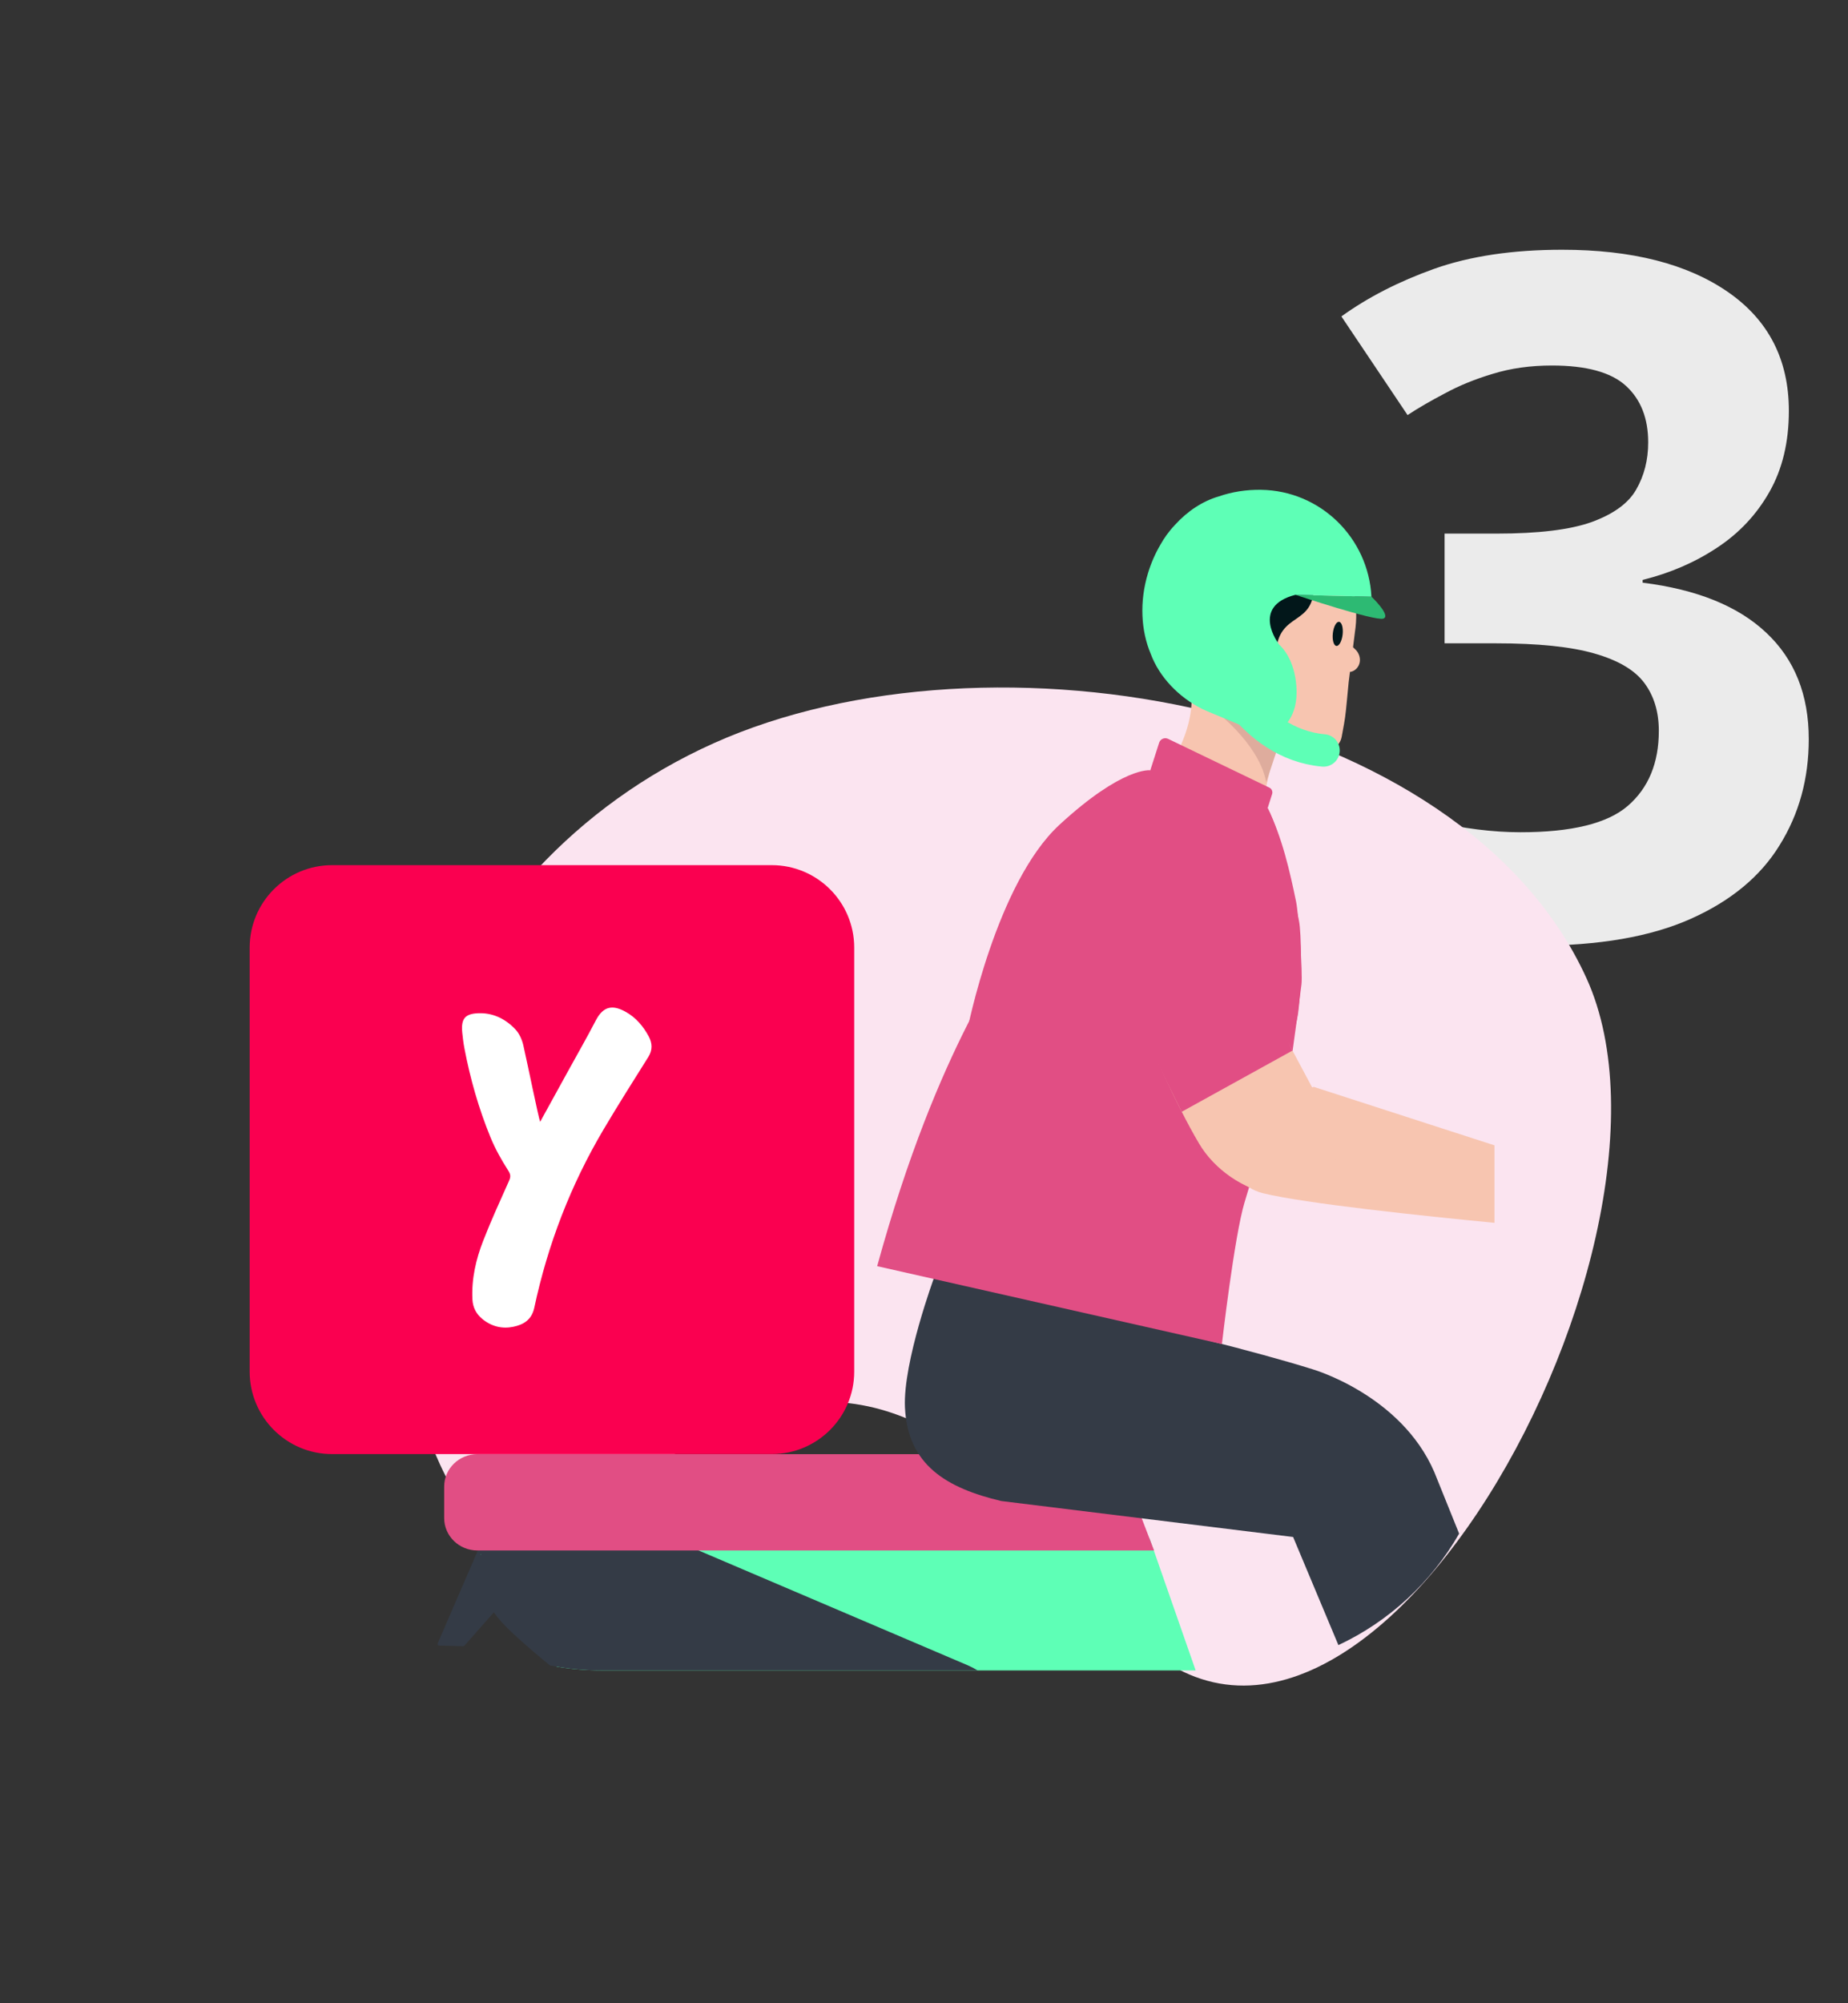 <svg width="156" height="169" viewBox="0 0 156 169" fill="none" xmlns="http://www.w3.org/2000/svg">
<rect x="0" y="0" width="156" height="169" fill="#333333" stroke="none"/>
<path d="M151.008 34.664C151.008 37.294 150.461 39.573 149.367 41.5C148.273 43.427 146.789 45.003 144.914 46.227C143.065 47.45 140.982 48.349 138.664 48.922V49.156C143.247 49.729 146.724 51.135 149.094 53.375C151.49 55.615 152.688 58.609 152.688 62.359C152.688 65.693 151.867 68.674 150.227 71.305C148.612 73.935 146.112 76.005 142.727 77.516C139.341 79.026 134.979 79.781 129.641 79.781C126.49 79.781 123.547 79.521 120.812 79C118.104 78.505 115.552 77.737 113.156 76.695V66.422C115.604 67.672 118.169 68.622 120.852 69.273C123.534 69.898 126.034 70.211 128.352 70.211C132.674 70.211 135.695 69.469 137.414 67.984C139.159 66.474 140.031 64.365 140.031 61.656C140.031 60.068 139.628 58.727 138.82 57.633C138.013 56.539 136.607 55.706 134.602 55.133C132.622 54.56 129.849 54.273 126.281 54.273H121.945V45.016H126.359C129.875 45.016 132.544 44.69 134.367 44.039C136.216 43.362 137.466 42.45 138.117 41.305C138.794 40.133 139.133 38.805 139.133 37.32C139.133 35.289 138.508 33.7 137.258 32.555C136.008 31.409 133.924 30.836 131.008 30.836C129.185 30.836 127.518 31.07 126.008 31.539C124.523 31.982 123.182 32.529 121.984 33.18C120.786 33.805 119.732 34.417 118.82 35.016L113.234 26.695C115.474 25.081 118.091 23.74 121.086 22.672C124.107 21.604 127.701 21.07 131.867 21.07C137.753 21.07 142.414 22.255 145.852 24.625C149.289 26.995 151.008 30.341 151.008 34.664Z" fill="#EBEBEB"/>
<path fill-rule="evenodd" clip-rule="evenodd" d="M60.252 62.7C83.564 52.246 123.383 59.394 133.922 82.521C144.46 105.648 112.464 162.136 93.186 134.974C63.255 92.803 47.663 146.633 37.124 123.506C26.586 100.379 36.94 73.155 60.252 62.7Z" fill="#FBE4F0"/>
<g clip-path="url(#clip0_230_4857)">
<path d="M40.302 130.885L36.948 138.643C36.911 138.73 36.972 138.828 37.068 138.828L39.107 138.881C39.147 138.881 39.184 138.865 39.208 138.834L46.074 131.051C46.151 130.965 46.089 130.829 45.975 130.829L40.428 130.802C40.37 130.802 40.323 130.836 40.302 130.885Z" fill="#343B46"/>
<path d="M100.932 140.923H50.792C49.499 140.923 48.23 140.815 46.995 140.607C42.929 136.395 40.573 131.116 40.573 131.116L97.038 129.77L100.932 140.923Z" fill="#5EFFB6"/>
<path d="M82.53 140.923H50.792C49.299 140.923 47.839 140.779 46.426 140.503C44.346 138.814 43.175 137.679 43.175 137.679C39.67 134.489 39.649 130.82 42.408 128.061C44.238 126.231 46.998 125.695 49.379 126.712L81.688 140.488C81.984 140.615 82.265 140.76 82.53 140.923Z" fill="#343B46"/>
<path d="M94.3 122.677H40.302C38.753 122.677 37.496 123.9 37.496 125.406V128.073C37.496 129.579 38.753 130.802 40.302 130.802H97.421L94.3 122.677Z" fill="#E14E84"/>
<path d="M112.982 138.786L109.158 129.665L84.524 126.631C79.914 125.538 76.624 123.604 76.393 118.744C76.212 114.921 78.882 107.699 78.882 107.699C78.882 107.699 101.236 112.519 110.775 115.507C110.775 115.507 118.257 117.65 121.078 124.189L123.173 129.381C120.838 133.474 117.271 136.778 112.982 138.786Z" fill="#343B46"/>
<path d="M100.125 54.621C100.18 55.209 99.888 55.912 100.143 56.552C101.163 59.093 100.325 61.933 98.945 64.299L97.528 66.359L106.057 70.055L107.991 61.443" fill="#F7C5B0"/>
<path fill-rule="evenodd" clip-rule="evenodd" d="M99.626 51.68L100.516 51.427C99.743 46.773 101.471 43.863 105.995 43.656L108.167 43.743C112.343 44.59 115.081 48.822 114.376 53.337L114.217 54.604C114.237 54.623 114.257 54.641 114.277 54.659C114.348 54.724 114.42 54.79 114.484 54.861C114.721 55.129 114.844 55.502 114.785 55.853C114.727 56.207 114.477 56.528 114.139 56.645C114.08 56.665 114.019 56.679 113.957 56.686L113.846 57.572L113.711 58.992C113.576 60.45 113.52 60.748 113.352 61.654C113.324 61.805 113.293 61.972 113.258 62.164C113.104 63.005 112.22 63.566 111.434 63.304L107.587 62.029C102.949 60.489 100.476 56.805 99.626 51.68Z" fill="#F7C5B0"/>
<path d="M100.149 55.018L100.177 56.247C100.232 56.842 100.017 57.387 99.995 57.981C103.972 60.71 106.38 63.365 106.891 65.989L108.145 62.216L111.382 63.291L108.268 61.779C106.679 61.006 105.521 59.198 105.604 57.316L105.703 54.732L100.149 55.018Z" fill="#DEAC9D"/>
<path d="M99.472 48.871C99.866 46.946 101.006 45.384 102.595 44.411C104.024 43.533 105.857 43.302 107.504 43.616L108.164 43.742C111.086 44.337 113.181 46.33 114.006 49.179L110.92 49.012C111.102 53.084 107.905 51.335 107.692 55.203L105.629 54.356L99.995 57.981C99.995 57.981 100.371 55.114 99.632 52.468C99.318 51.347 99.238 50.01 99.472 48.871Z" fill="#02171A"/>
<path d="M103.149 113.388C103.149 113.388 104.196 104.274 105.065 101.416C106.808 95.684 109.368 87.124 109.577 85.495C109.931 82.788 109.857 78.673 109.657 77.706C109.128 75.134 108.253 70.631 107.027 68.192L97.935 65.346L97.122 64.989C97.122 64.989 98.566 63.584 97.122 64.989C95.677 66.393 92.48 68.506 90.909 69.781C89.338 71.053 87.01 75.793 86.068 78.371C85.125 80.949 79.261 87.854 74.046 106.818L103.149 113.388Z" fill="#E14E84"/>
<path d="M97.103 64.985L97.916 65.343L107.008 68.189C108.234 70.628 108.887 73.529 109.417 76.101C109.617 77.071 109.984 82.067 109.864 83.05C109.663 84.679 109.488 85.972 108.927 90.013C108.887 90.294 108.795 90.762 108.659 91.381C103.417 91.332 89.899 90.195 81.654 86.909C81.654 86.909 84.102 74.512 89.418 69.596C94.787 64.64 97.103 64.985 97.103 64.985Z" fill="#E14E84"/>
<path fill-rule="evenodd" clip-rule="evenodd" d="M126.157 96.625V103.162C120.088 102.576 110.145 101.53 106.611 100.664C103.032 99.786 102.422 94.298 102.422 94.298L110.902 91.692L126.157 96.625Z" fill="#F7C5B0"/>
<path d="M97.103 64.985L97.849 62.66C97.95 62.343 98.307 62.189 98.609 62.334L107.156 66.448C107.356 66.544 107.455 66.775 107.387 66.987L107.005 68.192C107.008 68.189 100.885 68.454 97.103 64.985Z" fill="#E14E84"/>
<path d="M109.352 50.18C109.352 50.18 116.057 52.413 116.769 52.188C117.477 51.963 115.774 50.337 115.774 50.337L109.352 50.18Z" fill="#2DBA73"/>
<path d="M102.626 55.727C102.626 55.727 105.444 62.752 111.727 63.31" stroke="#5EFFB6" stroke-width="2.736" stroke-miterlimit="10" stroke-linecap="round"/>
<path d="M113.339 53.522C113.4 52.96 113.265 52.485 113.037 52.46C112.808 52.435 112.573 52.87 112.512 53.431C112.451 53.992 112.586 54.468 112.814 54.493C113.043 54.518 113.277 54.083 113.339 53.522Z" fill="#02171A"/>
<path d="M113.202 96.297L105.527 81.935L96.955 87.82C96.955 87.82 99.185 93.032 101.209 96.457C102.527 98.693 104.963 100.334 107.514 100.806C108.422 100.975 109.349 100.981 110.132 100.655C112.74 99.574 113.202 96.297 113.202 96.297Z" fill="#F7C5B0"/>
<path d="M109.352 50.18L115.771 50.337C115.512 45.372 111.462 41.389 106.442 41.322C105.207 41.303 103.996 41.494 102.884 41.879C101.529 42.273 100.245 43.111 99.179 44.288C98.637 44.861 98.246 45.437 97.969 45.932C97.534 46.669 97.174 47.479 96.909 48.353C96.173 50.78 96.318 53.217 97.14 55.163C97.873 57.144 99.546 58.844 101.449 59.789L101.443 59.795L101.594 59.857C101.698 59.906 101.803 59.956 101.911 60.002L103.725 60.757L106.978 62.127C106.978 62.127 108.062 61.881 108.798 60.79C109.232 60.147 109.543 59.207 109.432 57.849C109.257 55.696 108.314 54.67 107.939 54.341V54.31C107.932 54.31 105.539 51.162 109.352 50.18Z" fill="#5EFFB6"/>
<path d="M109.097 88.634L102.21 73.579C101.569 71.962 100.208 70.671 98.508 70.314C98.483 70.308 98.455 70.301 98.427 70.298C96.635 69.95 93.564 71.041 92.837 73.347C91.544 77.447 96.841 87.968 99.755 93.793L109.097 88.634Z" fill="#E14E84"/>
<path d="M108.57 62.645C108.57 62.645 109.509 63.95 111.511 64.012C112.288 64.037 112.897 62.906 112.897 62.906L108.57 62.645Z" fill="#5EFFB6"/>
<path d="M28.034 122.671H65.151C68.992 122.671 72.109 119.557 72.109 115.713V79.945C72.109 76.104 68.995 72.987 65.151 72.987H28.034C24.193 72.987 21.076 76.101 21.076 79.945V115.713C21.076 119.554 24.19 122.671 28.034 122.671Z" fill="#FA0050"/>
</g>
<path fill-rule="evenodd" clip-rule="evenodd" d="M54.731 89.165C55.1 88.575 55.068 88.006 54.764 87.437C54.301 86.571 53.669 85.841 52.845 85.377C51.771 84.769 50.955 84.826 50.303 86.073C49.528 87.564 48.691 89.021 47.88 90.495C47.146 91.834 46.407 93.168 45.596 94.643C45.444 94.216 44.62 90.159 44.181 88.203C44.074 87.722 43.845 87.206 43.525 86.86C42.729 86.002 41.712 85.486 40.581 85.478C39.26 85.469 38.9 85.911 39.023 87.127C39.068 87.564 39.121 88.002 39.203 88.435C39.695 91.016 40.413 93.527 41.401 95.938C41.799 96.913 42.323 97.845 42.885 98.724C43.111 99.074 43.127 99.267 42.971 99.617C42.221 101.297 41.454 102.968 40.786 104.683C40.175 106.249 39.797 107.89 39.88 109.613C39.912 110.313 40.208 110.856 40.72 111.276C41.495 111.91 42.389 112.124 43.324 111.932C44.16 111.761 44.878 111.367 45.099 110.335C46.248 104.958 48.19 99.941 50.959 95.268C52.233 93.119 53.46 91.191 54.731 89.165Z" fill="white"/>
<defs>
<clipPath id="clip0_230_4857">
<rect width="154" height="154" fill="white" transform="translate(0 15)"/>
</clipPath>
</defs>
</svg>
